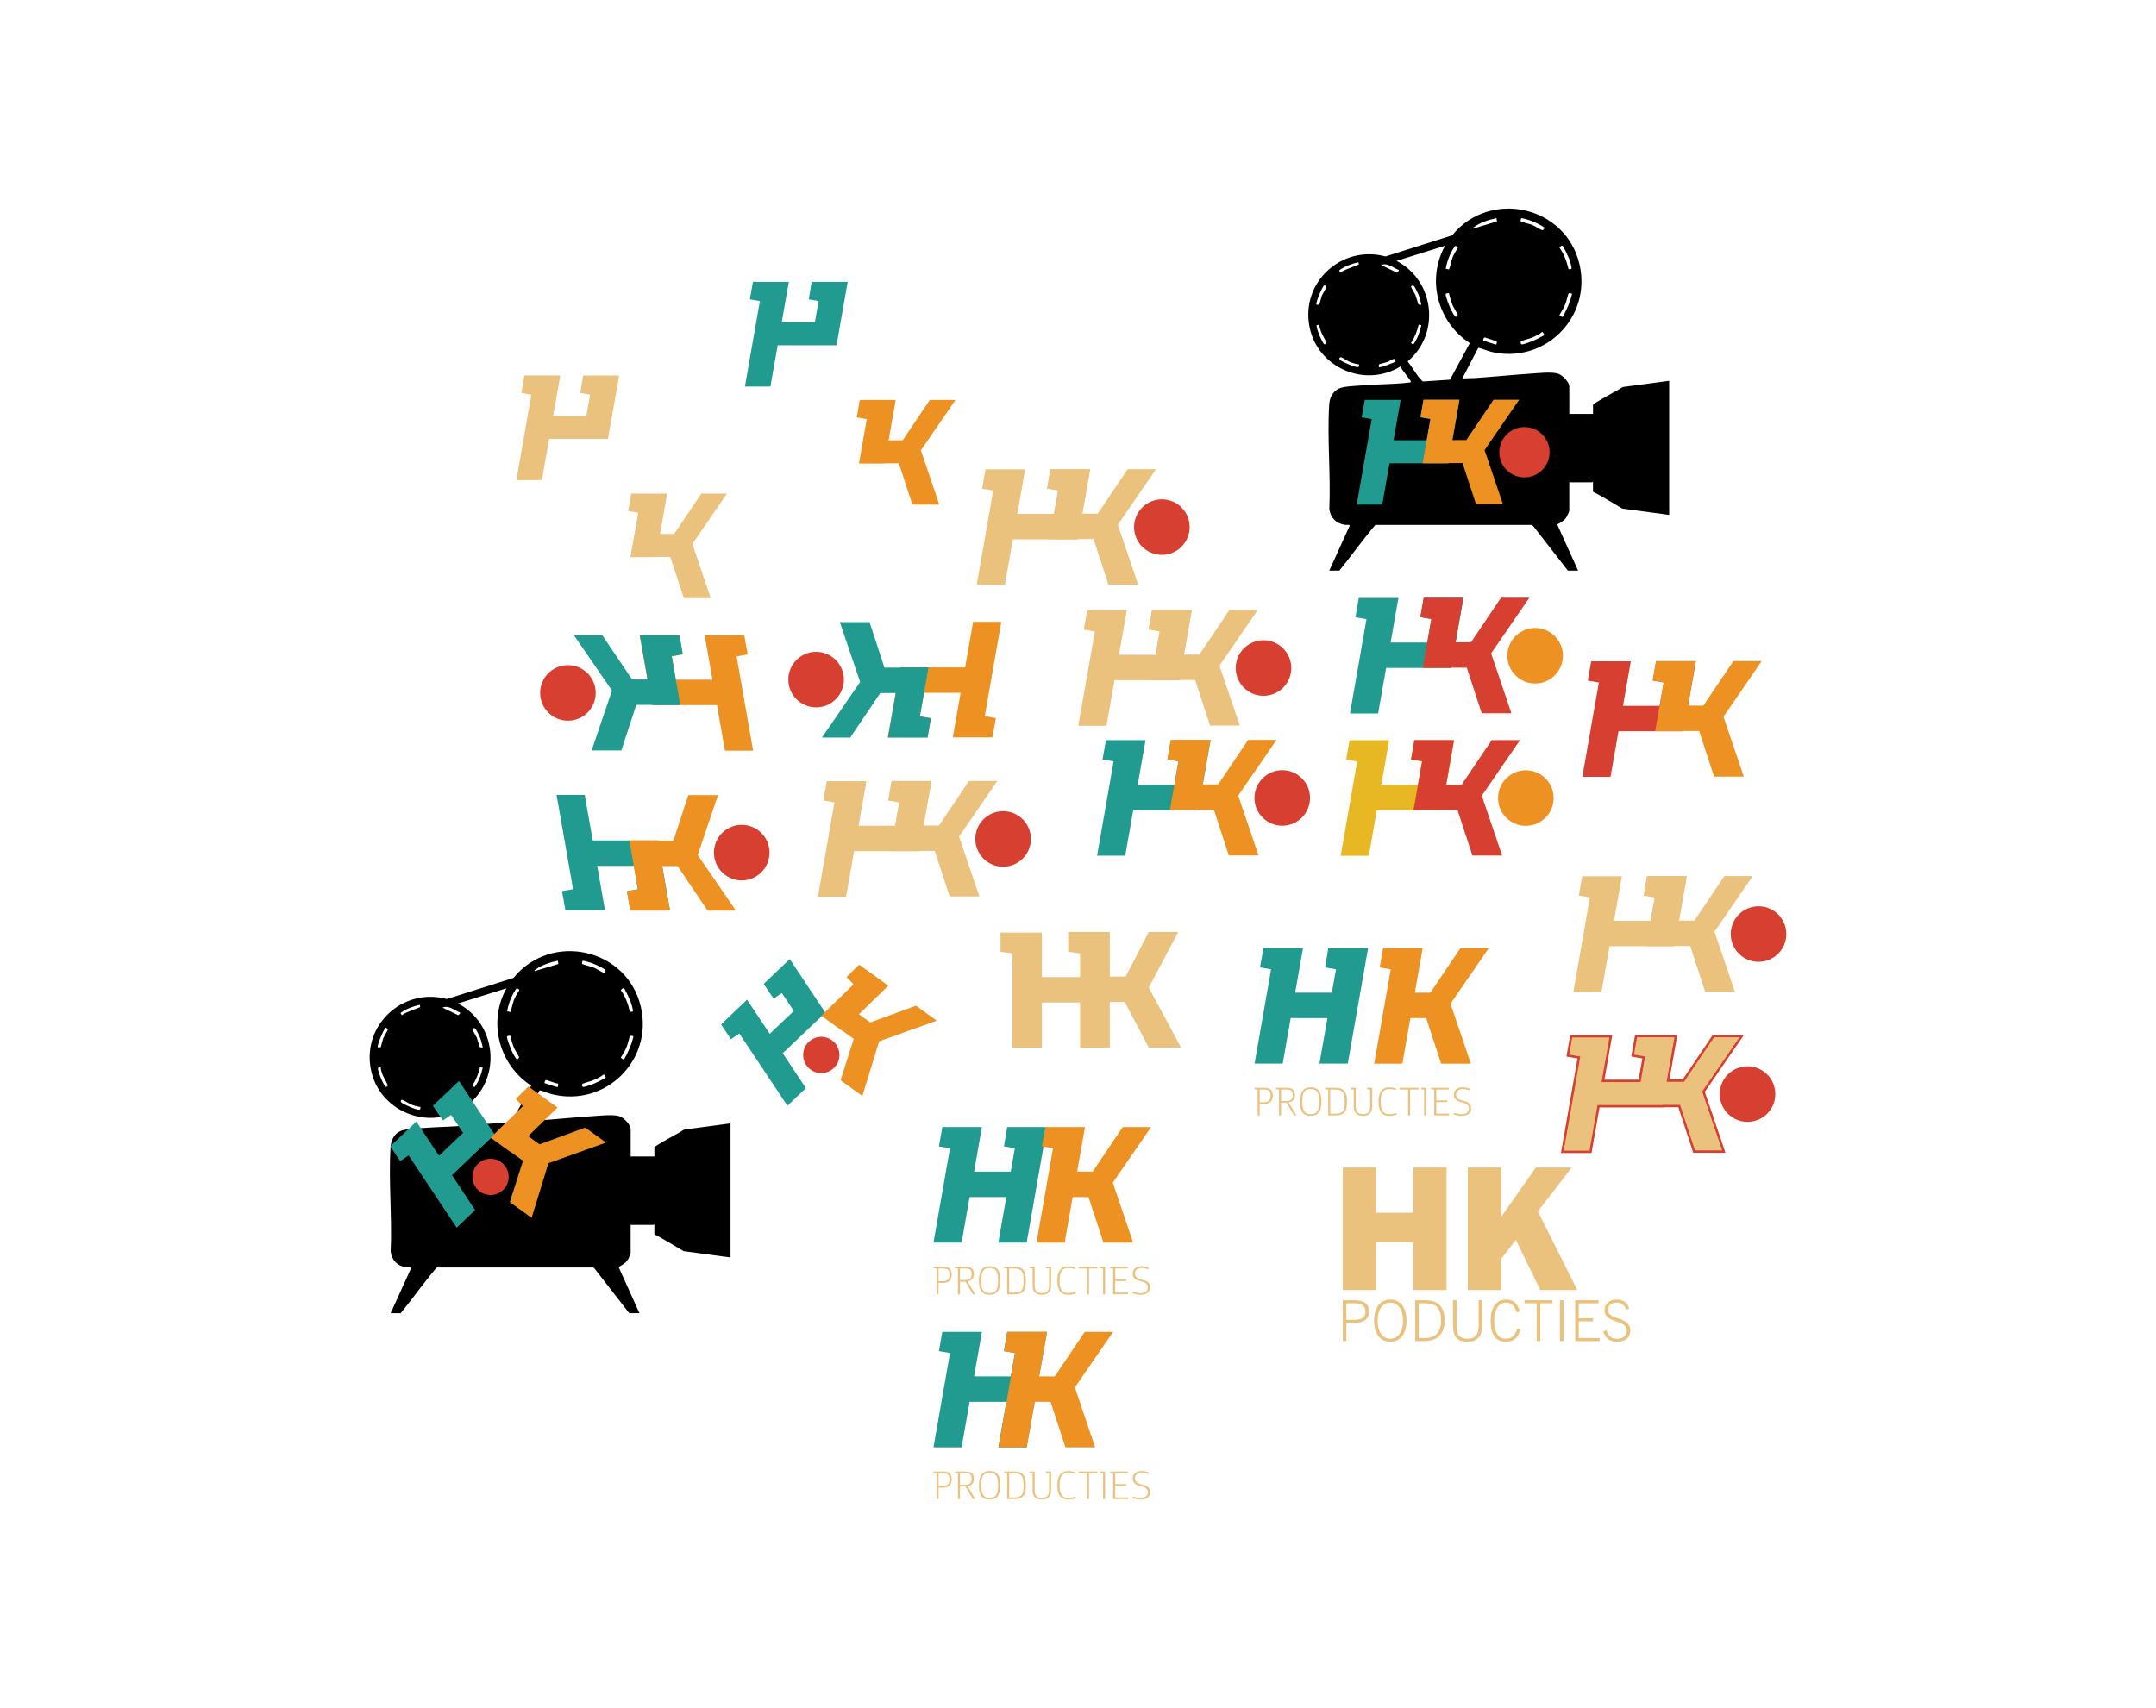 <svg xmlns="http://www.w3.org/2000/svg" id="Layer_1" data-name="Layer 1" viewBox="0 0 909.43 720.71"><defs><style>      .cls-1 {        fill: #eac27d;      }      .cls-2 {        fill: #e8b724;      }      .cls-3 {        fill: #219b8f;      }      .cls-4 {        fill: #ed9222;      }      .cls-5 {        fill: #d73f31;      }      .cls-6, .cls-7 {        fill: #eac27d;      }      .cls-7 {        stroke: #d73f31;        stroke-miterlimit: 10;      }    </style></defs><path class="cls-6" d="M427.08,442.2v-45.43l5.4,6.19-10.44-1.37v-8.14h17.42v48.74h-12.38ZM456.89,412.25v10.73h-18.65v-10.73h18.65ZM461.07,402.96l-10.44-1.37v-8.14h17.42v48.74h-12.38v-45.43l5.4,6.19Z"></path><path class="cls-6" d="M455.67,441.99v-45.43l5.4,6.19-10.44-1.37v-8.14h17.42v48.74h-12.38ZM462.15,422.76v-10.73h15.19v10.73h-15.19ZM497,393.24l-14.4,27.14-.86-9,16.42,30.6h-13.61l-13.18-25.06,1.44-.94,11.74-22.75h12.46Z"></path><g><path class="cls-3" d="M529.19,448.77l7.92-45.22,4.39,6.34-10.01-1.73,1.44-8.14h16.7l-8.57,48.74h-11.88ZM563.11,418.82l-1.94,10.73h-17.86l1.8-10.73h18ZM568.94,409.89l-10.01-1.73,1.37-8.14h16.78l-8.57,48.74h-11.95l7.92-45.22,4.46,6.34Z"></path><path class="cls-4" d="M587.59,403.56l4.39,6.34-10.01-1.73,1.44-8.14h16.7l-8.57,48.74h-11.88l7.92-45.22ZM591.19,418.82h14.54l-1.87,10.73h-14.54l1.87-10.73ZM599.68,423.72l1.01-.94,15.34-22.75h11.95l-18.65,27.14.72-9,10.37,30.6h-12.53l-8.21-25.06Z"></path><g><path class="cls-6" d="M530.48,470.59v-11.28l.38.41-1.67-.14v-.62h4.07c1.28,0,2.21.26,2.77.78s.85,1.37.85,2.53-.31,2.04-.93,2.63-1.56.88-2.83.88h-2.25v-.72h2.18c1.02,0,1.75-.21,2.21-.64.45-.42.68-1.14.68-2.15,0-.69-.09-1.21-.27-1.58-.18-.37-.46-.63-.85-.78-.39-.15-.93-.23-1.61-.23h-2.25l.38-.41v11.32h-.86Z"></path><path class="cls-6" d="M542.88,465.25h-2.9v-.69h2.32c1.06,0,1.83-.19,2.29-.57.46-.38.7-1.03.7-1.96,0-.63-.09-1.11-.26-1.44-.17-.33-.45-.57-.84-.7-.39-.14-.94-.21-1.67-.21h-2.51l.36-.38v11.28h-.86v-11.28l.38.41-1.67-.14v-.62h4.4c.86,0,1.55.11,2.09.32.53.21.92.54,1.16.99.24.45.36,1.03.36,1.75s-.13,1.27-.4,1.73c-.26.45-.63.79-1.11,1.02-.48.23-1.05.37-1.73.43l-.12.05ZM546.83,470.59h-1l-3.32-5.69.91-.05,3.4,5.74Z"></path><path class="cls-6" d="M550.28,470.15c-.66-.42-1.14-1.08-1.44-1.96-.3-.88-.46-2.03-.46-3.44,0-2.03.37-3.53,1.1-4.51.73-.98,1.87-1.47,3.4-1.47,1.09,0,1.96.21,2.62.63.66.42,1.14,1.06,1.44,1.94s.46,2.01.46,3.41c0,2.06-.36,3.58-1.09,4.56-.73.98-1.87,1.47-3.43,1.47-1.08,0-1.94-.21-2.6-.64ZM554.98,469.54c.52-.36.9-.92,1.13-1.69.23-.77.34-1.8.34-3.09s-.11-2.29-.34-3.06c-.23-.77-.6-1.33-1.13-1.68-.52-.35-1.22-.53-2.09-.53s-1.58.17-2.1.52c-.52.35-.89.91-1.12,1.67-.23.77-.35,1.79-.35,3.07s.12,2.33.35,3.1c.23.77.61,1.34,1.12,1.69.52.36,1.21.53,2.1.53s1.57-.18,2.09-.54Z"></path><path class="cls-6" d="M566.17,459.56c.69.39,1.2,1.02,1.52,1.86.32.85.48,1.96.48,3.35,0,1.47-.15,2.62-.45,3.45-.3.84-.81,1.44-1.51,1.81-.7.37-1.67.56-2.91.56h-3.02v-11.28l.38.41-1.67-.14v-.62h4.45c1.13,0,2.05.2,2.74.59ZM565.68,469.43c.57-.29.98-.8,1.21-1.52.23-.72.35-1.77.35-3.14s-.12-2.32-.37-3.05c-.25-.73-.66-1.25-1.24-1.56-.58-.31-1.39-.47-2.43-.47h-2.44l.36-.36v10.89l-.36-.34h2.4c1.1,0,1.94-.15,2.51-.44Z"></path><path class="cls-6" d="M577.82,469.79c-.66.66-1.63.99-2.9.99-1.34,0-2.32-.33-2.95-.98-.63-.65-.94-1.68-.94-3.07v-7.42l.38.41-1.67-.14v-.62h2.15v7.85c0,1.15.24,1.98.71,2.49.48.52,1.25.77,2.33.77s1.85-.26,2.33-.77c.48-.52.71-1.35.71-2.49v-7.51l.38.41-1.67-.14v-.62h2.15v7.76c0,1.39-.33,2.41-1,3.07Z"></path><path class="cls-6" d="M587.39,459.6c-.47-.08-.91-.12-1.32-.12-.85,0-1.54.18-2.08.53-.54.36-.94.92-1.2,1.69-.26.77-.39,1.79-.39,3.07s.13,2.31.39,3.09c.26.78.66,1.34,1.19,1.69.53.35,1.21.52,2.04.52.52,0,1.01-.04,1.48-.13.47-.09.97-.22,1.51-.4l.19.65c-.5.21-1.01.36-1.53.45s-1.08.14-1.68.14c-1.51,0-2.65-.49-3.4-1.47-.76-.98-1.13-2.49-1.13-4.53s.39-3.55,1.17-4.53c.78-.98,1.94-1.48,3.49-1.48.52,0,1.02.04,1.52.13.5.09.94.2,1.31.35l-.22.69c-.41-.15-.85-.26-1.32-.34Z"></path><path class="cls-6" d="M590.38,458.96h8v.72h-8v-.72ZM594.81,470.59h-.86v-11.15h.86v11.15Z"></path><path class="cls-6" d="M601.09,459.72l-1.65-.14v-.62h2.15v11.63h-.86v-11.28l.36.41Z"></path><path class="cls-6" d="M605.46,469.87h5.79v.72h-6.27v-11.28l.38.41-1.67-.14v-.62h7.49v.72h-5.72l.38-.34v10.87l-.38-.34ZM610.57,464.27v.72h-5.02v-.72h5.02Z"></path><path class="cls-6" d="M613.12,470.18l.27-.67c1.12.39,2.18.58,3.18.58.93,0,1.66-.2,2.21-.59.54-.4.82-1.01.82-1.85,0-.55-.13-.98-.4-1.31-.26-.32-.59-.56-.97-.73-.38-.17-.91-.33-1.57-.51-.73-.19-1.33-.39-1.78-.59-.45-.2-.83-.51-1.14-.94-.31-.42-.46-1-.46-1.72,0-1.02.35-1.79,1.04-2.31.69-.52,1.59-.78,2.71-.78,1.01,0,2,.2,2.97.6l-.26.67c-.46-.17-.92-.31-1.39-.4-.47-.1-.91-.15-1.32-.15-.85,0-1.53.19-2.05.58-.52.38-.78.96-.78,1.74,0,.57.13,1.03.4,1.37.27.34.6.59,1,.76.39.17.92.34,1.59.51.74.19,1.33.39,1.77.58.44.19.81.5,1.12.9s.46.96.46,1.67c0,1.09-.35,1.89-1.06,2.4s-1.65.77-2.84.77-2.34-.2-3.5-.6Z"></path></g></g><path class="cls-3" d="M393.75,524.27l7.92-45.22,4.39,6.34-10.01-1.73,1.44-8.14h16.7l-8.57,48.74h-11.88ZM427.66,494.32l-1.94,10.73h-17.86l1.8-10.73h18ZM433.49,485.39l-10.01-1.73,1.37-8.14h16.78l-8.57,48.74h-11.95l7.92-45.22,4.46,6.34Z"></path><path class="cls-4" d="M445.14,479.06l4.39,6.34-10.01-1.73,1.44-8.14h16.7l-8.57,48.74h-11.88l7.92-45.22ZM448.74,494.32h14.54l-1.87,10.73h-14.54l1.87-10.73ZM457.23,499.22l1.01-.94,15.34-22.75h11.95l-18.65,27.14.72-9,10.37,30.6h-12.53l-8.21-25.06Z"></path><g><path class="cls-6" d="M395.04,546.09v-11.28l.38.41-1.67-.14v-.62h4.07c1.28,0,2.21.26,2.77.78s.85,1.37.85,2.53-.31,2.04-.93,2.63-1.56.88-2.83.88h-2.25v-.72h2.18c1.02,0,1.75-.21,2.21-.64.45-.42.68-1.14.68-2.15,0-.69-.09-1.21-.27-1.58-.18-.37-.46-.63-.85-.78-.39-.15-.93-.23-1.61-.23h-2.25l.38-.41v11.32h-.86Z"></path><path class="cls-6" d="M407.44,540.75h-2.9v-.69h2.32c1.06,0,1.83-.19,2.29-.57.46-.38.7-1.03.7-1.96,0-.63-.09-1.11-.26-1.44-.17-.33-.45-.57-.84-.7-.39-.14-.94-.21-1.67-.21h-2.51l.36-.38v11.28h-.86v-11.28l.38.41-1.67-.14v-.62h4.4c.86,0,1.55.11,2.09.32.53.21.92.54,1.16.99.24.45.36,1.03.36,1.75s-.13,1.27-.4,1.73c-.26.45-.63.79-1.11,1.02-.48.23-1.05.37-1.73.43l-.12.05ZM411.39,546.09h-1l-3.32-5.69.91-.05,3.4,5.74Z"></path><path class="cls-6" d="M414.83,545.65c-.66-.42-1.14-1.08-1.44-1.96-.3-.88-.46-2.03-.46-3.44,0-2.03.37-3.53,1.1-4.51.73-.98,1.87-1.47,3.4-1.47,1.09,0,1.96.21,2.62.63.66.42,1.14,1.06,1.44,1.94s.46,2.01.46,3.41c0,2.06-.36,3.58-1.09,4.56-.73.98-1.87,1.47-3.43,1.47-1.08,0-1.94-.21-2.6-.64ZM419.54,545.04c.52-.36.9-.92,1.13-1.69.23-.77.34-1.8.34-3.09s-.11-2.29-.34-3.06c-.23-.77-.6-1.33-1.13-1.68-.52-.35-1.22-.53-2.09-.53s-1.58.17-2.1.52c-.52.35-.89.91-1.12,1.67-.23.77-.35,1.79-.35,3.07s.12,2.33.35,3.1c.23.77.61,1.34,1.12,1.69.52.36,1.21.53,2.1.53s1.57-.18,2.09-.54Z"></path><path class="cls-6" d="M430.72,535.06c.69.39,1.2,1.02,1.52,1.86.32.85.48,1.96.48,3.35,0,1.47-.15,2.62-.45,3.45-.3.84-.81,1.44-1.51,1.81-.7.37-1.67.56-2.91.56h-3.02v-11.28l.38.41-1.67-.14v-.62h4.45c1.13,0,2.05.2,2.74.59ZM430.23,544.93c.57-.29.98-.8,1.21-1.52.23-.72.35-1.77.35-3.14s-.12-2.32-.37-3.05c-.25-.73-.66-1.25-1.24-1.56-.58-.31-1.39-.47-2.43-.47h-2.44l.36-.36v10.89l-.36-.34h2.4c1.1,0,1.94-.15,2.51-.44Z"></path><path class="cls-6" d="M442.37,545.29c-.66.66-1.63.99-2.9.99-1.34,0-2.32-.33-2.95-.98-.63-.65-.94-1.68-.94-3.07v-7.42l.38.41-1.67-.14v-.62h2.15v7.85c0,1.15.24,1.98.71,2.49.48.52,1.25.77,2.33.77s1.85-.26,2.33-.77c.48-.52.71-1.35.71-2.49v-7.51l.38.41-1.67-.14v-.62h2.15v7.76c0,1.39-.33,2.41-1,3.07Z"></path><path class="cls-6" d="M451.94,535.1c-.47-.08-.91-.12-1.32-.12-.85,0-1.54.18-2.08.53-.54.36-.94.92-1.2,1.69-.26.77-.39,1.79-.39,3.07s.13,2.31.39,3.09c.26.78.66,1.34,1.19,1.69.53.35,1.21.52,2.04.52.52,0,1.01-.04,1.48-.13.47-.09.97-.22,1.51-.4l.19.65c-.5.21-1.01.36-1.53.45s-1.08.14-1.68.14c-1.51,0-2.65-.49-3.4-1.47-.76-.98-1.13-2.49-1.13-4.53s.39-3.55,1.17-4.53c.78-.98,1.94-1.48,3.49-1.48.52,0,1.02.04,1.52.13.5.09.94.2,1.31.35l-.22.69c-.41-.15-.85-.26-1.32-.34Z"></path><path class="cls-6" d="M454.93,534.46h8v.72h-8v-.72ZM459.36,546.09h-.86v-11.15h.86v11.15Z"></path><path class="cls-6" d="M465.65,535.22l-1.65-.14v-.62h2.15v11.63h-.86v-11.28l.36.41Z"></path><path class="cls-6" d="M470.01,545.37h5.79v.72h-6.27v-11.28l.38.41-1.67-.14v-.62h7.49v.72h-5.72l.38-.34v10.87l-.38-.34ZM475.13,539.77v.72h-5.02v-.72h5.02Z"></path><path class="cls-6" d="M477.67,545.68l.27-.67c1.12.39,2.18.58,3.18.58.93,0,1.66-.2,2.21-.59.54-.4.82-1.01.82-1.85,0-.55-.13-.98-.4-1.31-.26-.32-.59-.56-.97-.73-.38-.17-.91-.33-1.57-.51-.73-.19-1.33-.39-1.78-.59-.45-.2-.83-.51-1.14-.94-.31-.42-.46-1-.46-1.72,0-1.02.35-1.79,1.04-2.31.69-.52,1.59-.78,2.71-.78,1.01,0,2,.2,2.97.6l-.26.67c-.46-.17-.92-.31-1.39-.4-.47-.1-.91-.15-1.32-.15-.85,0-1.53.19-2.05.58-.52.38-.78.96-.78,1.74,0,.57.13,1.03.4,1.37.27.34.6.59,1,.76.39.17.92.34,1.59.51.74.19,1.33.39,1.77.58.44.19.81.5,1.12.9s.46.96.46,1.67c0,1.09-.35,1.89-1.06,2.4s-1.65.77-2.84.77-2.34-.2-3.5-.6Z"></path></g><path class="cls-3" d="M393.75,610.67l7.92-45.22,4.39,6.34-10.01-1.73,1.44-8.14h16.7l-8.57,48.74h-11.88ZM427.66,580.72l-1.94,10.73h-17.86l1.8-10.73h18ZM433.49,571.79l-10.01-1.73,1.37-8.14h16.78l-8.57,48.74h-11.95l7.92-45.22,4.46,6.34Z"></path><path class="cls-4" d="M429.14,565.46l4.39,6.34-10.01-1.73,1.44-8.14h16.7l-8.57,48.74h-11.88l7.92-45.22ZM432.74,580.72h14.54l-1.87,10.73h-14.54l1.87-10.73ZM441.23,585.61l1.01-.94,15.34-22.75h11.95l-18.65,27.14.72-9,10.37,30.6h-12.53l-8.21-25.06Z"></path><g><path class="cls-6" d="M395.04,632.49v-11.28l.38.41-1.67-.14v-.62h4.07c1.28,0,2.21.26,2.77.78s.85,1.37.85,2.53-.31,2.04-.93,2.63-1.56.88-2.83.88h-2.25v-.72h2.18c1.02,0,1.75-.21,2.21-.64.45-.42.68-1.14.68-2.15,0-.69-.09-1.21-.27-1.58-.18-.37-.46-.63-.85-.78-.39-.15-.93-.23-1.61-.23h-2.25l.38-.41v11.32h-.86Z"></path><path class="cls-6" d="M407.44,627.15h-2.9v-.69h2.32c1.06,0,1.83-.19,2.29-.57.46-.38.7-1.03.7-1.96,0-.63-.09-1.11-.26-1.44-.17-.33-.45-.57-.84-.7-.39-.14-.94-.21-1.67-.21h-2.51l.36-.38v11.28h-.86v-11.28l.38.41-1.67-.14v-.62h4.4c.86,0,1.55.11,2.09.32.53.21.92.54,1.16.99.24.45.36,1.03.36,1.75s-.13,1.27-.4,1.73c-.26.45-.63.79-1.11,1.02-.48.23-1.05.37-1.73.43l-.12.05ZM411.39,632.49h-1l-3.32-5.69.91-.05,3.4,5.74Z"></path><path class="cls-6" d="M414.83,632.04c-.66-.42-1.14-1.08-1.44-1.96-.3-.88-.46-2.03-.46-3.44,0-2.03.37-3.53,1.1-4.51.73-.98,1.87-1.47,3.4-1.47,1.09,0,1.96.21,2.62.63.66.42,1.14,1.06,1.44,1.94s.46,2.01.46,3.41c0,2.06-.36,3.58-1.09,4.56-.73.98-1.87,1.47-3.43,1.47-1.08,0-1.94-.21-2.6-.64ZM419.54,631.43c.52-.36.9-.92,1.13-1.69.23-.77.34-1.8.34-3.09s-.11-2.29-.34-3.06c-.23-.77-.6-1.33-1.13-1.68-.52-.35-1.22-.53-2.09-.53s-1.58.17-2.1.52c-.52.35-.89.91-1.12,1.67-.23.77-.35,1.79-.35,3.07s.12,2.33.35,3.1c.23.77.61,1.34,1.12,1.69.52.36,1.21.53,2.1.53s1.57-.18,2.09-.54Z"></path><path class="cls-6" d="M430.72,621.45c.69.39,1.2,1.02,1.52,1.86.32.85.48,1.96.48,3.35,0,1.47-.15,2.62-.45,3.45-.3.84-.81,1.44-1.51,1.81-.7.37-1.67.56-2.91.56h-3.02v-11.28l.38.41-1.67-.14v-.62h4.45c1.13,0,2.05.2,2.74.59ZM430.23,631.33c.57-.29.98-.8,1.21-1.52.23-.72.35-1.77.35-3.14s-.12-2.32-.37-3.05c-.25-.73-.66-1.25-1.24-1.56-.58-.31-1.39-.47-2.43-.47h-2.44l.36-.36v10.89l-.36-.34h2.4c1.1,0,1.94-.15,2.51-.44Z"></path><path class="cls-6" d="M442.37,631.69c-.66.66-1.63.99-2.9.99-1.34,0-2.32-.33-2.95-.98-.63-.65-.94-1.68-.94-3.07v-7.42l.38.41-1.67-.14v-.62h2.15v7.85c0,1.15.24,1.98.71,2.49.48.52,1.25.77,2.33.77s1.85-.26,2.33-.77c.48-.52.71-1.35.71-2.49v-7.51l.38.41-1.67-.14v-.62h2.15v7.76c0,1.39-.33,2.41-1,3.07Z"></path><path class="cls-6" d="M451.94,621.5c-.47-.08-.91-.12-1.32-.12-.85,0-1.54.18-2.08.53-.54.36-.94.92-1.2,1.69-.26.77-.39,1.79-.39,3.07s.13,2.31.39,3.09c.26.78.66,1.34,1.19,1.69.53.35,1.21.52,2.04.52.52,0,1.01-.04,1.48-.13.47-.09.97-.22,1.51-.4l.19.65c-.5.21-1.01.36-1.53.45s-1.08.14-1.68.14c-1.51,0-2.65-.49-3.4-1.47-.76-.98-1.13-2.49-1.13-4.53s.39-3.55,1.17-4.53c.78-.98,1.94-1.48,3.49-1.48.52,0,1.02.04,1.52.13.5.09.94.2,1.31.35l-.22.69c-.41-.15-.85-.26-1.32-.34Z"></path><path class="cls-6" d="M454.93,620.86h8v.72h-8v-.72ZM459.36,632.49h-.86v-11.15h.86v11.15Z"></path><path class="cls-6" d="M465.65,621.62l-1.65-.14v-.62h2.15v11.63h-.86v-11.28l.36.41Z"></path><path class="cls-6" d="M470.01,631.77h5.79v.72h-6.27v-11.28l.38.41-1.67-.14v-.62h7.49v.72h-5.72l.38-.34v10.87l-.38-.34ZM475.13,626.17v.72h-5.02v-.72h5.02Z"></path><path class="cls-6" d="M477.67,632.08l.27-.67c1.12.39,2.18.58,3.18.58.93,0,1.66-.2,2.21-.59.54-.4.82-1.01.82-1.85,0-.55-.13-.98-.4-1.31-.26-.32-.59-.56-.97-.73-.38-.17-.91-.33-1.57-.51-.73-.19-1.33-.39-1.78-.59-.45-.2-.83-.51-1.14-.94-.31-.42-.46-1-.46-1.72,0-1.02.35-1.79,1.04-2.31.69-.52,1.59-.78,2.71-.78,1.01,0,2,.2,2.97.6l-.26.67c-.46-.17-.92-.31-1.39-.4-.47-.1-.91-.15-1.32-.15-.85,0-1.53.19-2.05.58-.52.38-.78.96-.78,1.74,0,.57.13,1.03.4,1.37.27.34.6.59,1,.76.39.17.92.34,1.59.51.74.19,1.33.39,1.77.58.44.19.81.5,1.12.9s.46.96.46,1.67c0,1.09-.35,1.89-1.06,2.4s-1.65.77-2.84.77-2.34-.2-3.5-.6Z"></path></g><g><path class="cls-4" d="M297.23,267.98l3.3,18.8,1.89,10.72,3.38,19.23h11.88s-3.37-19.23-3.37-19.23l-3.6-20.57,4.67-.81-1.44-8.14h-16.71ZM283.77,286.78l1.94,10.72h17.86s-1.8-10.72-1.8-10.72h-18ZM269.8,267.98l3.29,18.7,1.88,10.72.02.1h11.96s-1.88-10.72-1.88-10.72l-1.72-9.87h.01l4.58-.79v-.08s-1.36-8.06-1.36-8.06h-16.78Z"></path><path class="cls-3" d="M269.87,267.89l.02.09,3.28,18.7,1.89,10.72.02.1h11.89s-1.88-10.72-1.88-10.72l-1.73-9.87v-.08s4.57-.79,4.57-.79l.09-.02-1.44-8.13h-16.71ZM264.26,286.68l1.87,10.72h14.54s-1.87-10.72-1.87-10.72h-14.54ZM256.05,297.5l-6.48,19.13h12.53s6.26-19.13,6.26-19.13l.03-.1,1.91-5.83-1-.93-2.67-3.96-12.67-18.79h-11.95s16.13,23.47,16.13,23.47l-2.09,6.14Z"></path><circle class="cls-5" cx="239.56" cy="292.35" r="11.72"></circle></g><g><g><path class="cls-6" d="M458.59,257.48l-1.44,8.14,4.67.81-3.6,20.57-3.37,19.23h11.88l3.38-19.23,1.89-10.72,3.3-18.8h-16.71ZM470.76,276.28l-1.8,10.72h17.86l1.94-10.72h-18ZM485.95,257.48l-1.35,8.06v.08s4.57.79,4.57.79h.01l-1.72,9.87-1.88,10.72h11.96l.02-.1,1.88-10.72,3.29-18.7h-16.78Z"></path><path class="cls-6" d="M485.95,257.39l-1.44,8.13.09.02,4.58.79v.08s-1.74,9.87-1.74,9.87l-1.88,10.72h11.89l.02-.1,1.89-10.72,3.28-18.7.02-.09h-16.71ZM493.73,276.18l-1.87,10.72h14.54l1.87-10.72h-14.54ZM514.39,280.86l16.13-23.47h-11.95l-12.67,18.79-2.67,3.96-1,.93,1.91,5.83.03.1,6.26,19.13h12.53l-6.48-19.13-2.09-6.14Z"></path></g><circle class="cls-5" cx="532.96" cy="281.85" r="11.72"></circle></g><g><g><path class="cls-6" d="M415.72,198.02l-1.44,8.14,4.67.81-3.6,20.57-3.37,19.23h11.88l3.38-19.23,1.89-10.72,3.3-18.8h-16.71ZM427.89,216.82l-1.8,10.72h17.86l1.94-10.72h-18ZM443.08,198.02l-1.35,8.06v.08s4.57.79,4.57.79h.01l-1.72,9.87-1.88,10.72h11.96l.02-.1,1.88-10.72,3.29-18.7h-16.78Z"></path><path class="cls-6" d="M443.08,197.93l-1.44,8.13.09.02,4.58.79v.08s-1.74,9.87-1.74,9.87l-1.88,10.72h11.89l.02-.1,1.89-10.72,3.28-18.7.02-.09h-16.71ZM450.86,216.72l-1.87,10.72h14.54l1.87-10.72h-14.54ZM471.52,221.4l16.13-23.47h-11.95l-12.67,18.79-2.67,3.96-1,.93,1.91,5.83.03.1,6.26,19.13h12.53l-6.48-19.13-2.09-6.14Z"></path></g><circle class="cls-5" cx="490.09" cy="222.39" r="11.72"></circle></g><g><g><path class="cls-6" d="M694.76,369.71l-1.35,8.06v.08s4.57.79,4.57.79h0l-1.72,9.87-1.88,10.72h11.96l.02-.1,1.88-10.72,3.29-18.7h-16.78ZM679.57,388.51l-1.8,10.72h17.86l1.94-10.72h-18ZM667.4,369.71l-1.44,8.14,4.67.81-3.6,20.57-3.37,19.23h11.88l3.38-19.23,1.89-10.72,3.3-18.8h-16.71Z"></path><path class="cls-6" d="M723.2,393.09l16.13-23.47h-11.95l-12.67,18.79-2.67,3.96-1,.93,1.91,5.83.03.1,6.26,19.13h12.53l-6.48-19.13-2.09-6.14ZM702.54,388.41l-1.87,10.72h14.54l1.87-10.72h-14.54ZM694.76,369.62l-1.44,8.13.09.02,4.58.79v.08s-1.74,9.87-1.74,9.87l-1.88,10.72h11.89l.02-.1,1.89-10.72,3.28-18.7.02-.09h-16.71Z"></path></g><circle class="cls-5" cx="741.77" cy="394.09" r="11.72"></circle></g><g><g><path class="cls-6" d="M348.75,329.59l-1.44,8.14,4.67.81-3.6,20.57-3.37,19.23h11.88l3.38-19.23,1.89-10.72,3.3-18.8h-16.71ZM360.92,348.39l-1.8,10.72h17.86l1.94-10.72h-18ZM376.11,329.59l-1.35,8.06v.08s4.57.79,4.57.79h.01l-1.72,9.87-1.88,10.72h11.96l.02-.1,1.88-10.72,3.29-18.7h-16.78Z"></path><path class="cls-6" d="M376.11,329.5l-1.44,8.13.09.02,4.58.79v.08s-1.74,9.87-1.74,9.87l-1.88,10.72h11.89l.02-.1,1.89-10.72,3.28-18.7.02-.09h-16.71ZM383.89,348.29l-1.87,10.72h14.54l1.87-10.72h-14.54ZM404.55,352.97l16.13-23.47h-11.95l-12.67,18.79-2.67,3.96-1,.93,1.91,5.83.03.1,6.26,19.13h12.53l-6.48-19.13-2.09-6.14Z"></path></g><circle class="cls-5" cx="423.12" cy="353.97" r="11.72"></circle></g><g><path class="cls-4" d="M418.62,311.11l1.44-8.14-4.67-.81,3.6-20.57,3.37-19.23h-11.88l-3.38,19.23-1.89,10.72-3.3,18.8h16.71ZM406.45,292.31l1.8-10.72h-17.86l-1.94,10.72h18ZM391.26,311.11l1.35-8.06v-.08s-4.57-.79-4.57-.79h-.01l1.72-9.87,1.88-10.72h-11.96l-.02.1-1.88,10.72-3.29,18.7h16.78Z"></path><path class="cls-3" d="M391.26,311.2l1.44-8.13-.09-.02-4.58-.79v-.08s1.74-9.87,1.74-9.87l1.88-10.72h-11.89l-.02.1-1.89,10.72-3.28,18.7-.02.09h16.71ZM383.48,292.41l1.87-10.72h-14.54l-1.87,10.72h14.54ZM362.82,287.73l-16.13,23.47h11.95l12.67-18.79,2.67-3.96,1-.93-1.91-5.83-.03-.1-6.26-19.13h-12.53l6.48,19.13,2.09,6.14Z"></path><circle class="cls-5" cx="344.25" cy="286.73" r="11.72"></circle></g><g><path class="cls-3" d="M255.21,384.12l-3.3-18.8-1.89-10.72-3.38-19.23h-11.88s3.37,19.23,3.37,19.23l3.6,20.57-4.67.81,1.44,8.14h16.71ZM268.67,365.32l-1.94-10.72h-17.86s1.8,10.72,1.8,10.72h18ZM282.64,384.12l-3.29-18.7-1.88-10.72-.02-.1h-11.96s1.88,10.72,1.88,10.72l1.72,9.87h-.01l-4.58.79v.08s1.36,8.06,1.36,8.06h16.78Z"></path><path class="cls-4" d="M282.57,384.21l-.02-.09-3.28-18.7-1.89-10.72-.02-.1h-11.89s1.88,10.72,1.88,10.72l1.73,9.87v.08s-4.57.79-4.57.79l-.09.02,1.44,8.13h16.71ZM288.18,365.42l-1.87-10.72h-14.54s1.87,10.72,1.87,10.72h14.54ZM296.39,354.6l6.48-19.13h-12.53s-6.26,19.13-6.26,19.13l-.03.1-1.91,5.83,1,.93,2.67,3.96,12.67,18.79h11.95s-16.13-23.47-16.13-23.47l2.09-6.14Z"></path><circle class="cls-5" cx="312.87" cy="359.74" r="11.72"></circle></g><g><path class="cls-3" d="M466.5,312.29l-1.44,8.14,4.67.81-3.6,20.57-3.37,19.23h11.88l3.38-19.23,1.89-10.72,3.3-18.8h-16.71ZM478.67,331.09l-1.8,10.72h17.86l1.94-10.72h-18ZM493.86,312.29l-1.35,8.06v.08s4.57.79,4.57.79h.01l-1.72,9.87-1.88,10.72h11.96l.02-.1,1.88-10.72,3.29-18.7h-16.78Z"></path><path class="cls-4" d="M493.86,312.2l-1.44,8.13.09.02,4.58.79v.08s-1.74,9.87-1.74,9.87l-1.88,10.72h11.89l.02-.1,1.89-10.72,3.28-18.7.02-.09h-16.71ZM501.64,330.99l-1.87,10.72h14.54l1.87-10.72h-14.54ZM522.3,335.67l16.13-23.47h-11.95l-12.67,18.79-2.67,3.96-1,.93,1.91,5.83.03.1,6.26,19.13h12.53l-6.48-19.13-2.09-6.14Z"></path></g><circle class="cls-5" cx="540.87" cy="336.67" r="11.72"></circle><path class="cls-3" d="M573.17,252.29l-1.44,8.14,4.67.81-3.6,20.57-3.37,19.23h11.88l3.38-19.23,1.89-10.72,3.3-18.8h-16.71ZM585.34,271.09l-1.8,10.72h17.86l1.94-10.72h-18ZM600.53,252.29l-1.35,8.06v.08s4.57.79,4.57.79h.01l-1.72,9.87-1.88,10.72h11.96l.02-.1,1.88-10.72,3.29-18.7h-16.78Z"></path><path class="cls-5" d="M600.53,252.2l-1.44,8.13.09.02,4.58.79v.08s-1.74,9.87-1.74,9.87l-1.88,10.72h11.89l.02-.1,1.89-10.72,3.28-18.7.02-.09h-16.71ZM608.31,270.99l-1.87,10.72h14.54l1.87-10.72h-14.54ZM628.97,275.67l16.13-23.47h-11.95l-12.67,18.79-2.67,3.96-1,.93,1.91,5.83.03.1,6.26,19.13h12.53l-6.48-19.13-2.09-6.14Z"></path><circle class="cls-4" cx="647.54" cy="276.66" r="11.72"></circle><path class="cls-2" d="M569.25,312.34l-1.44,8.14,4.67.81-3.6,20.57-3.37,19.23h11.88l3.38-19.23,1.89-10.72,3.3-18.8h-16.71ZM581.42,331.14l-1.8,10.72h17.86l1.94-10.72h-18ZM596.61,312.34l-1.35,8.06v.08s4.57.79,4.57.79h.01l-1.72,9.87-1.88,10.72h11.96l.02-.1,1.88-10.72,3.29-18.7h-16.78Z"></path><path class="cls-5" d="M596.61,312.25l-1.44,8.13.09.02,4.58.79v.08s-1.74,9.87-1.74,9.87l-1.88,10.72h11.89l.02-.1,1.89-10.72,3.28-18.7.02-.09h-16.71ZM604.39,331.04l-1.87,10.72h14.54l1.87-10.72h-14.54ZM625.05,335.72l16.13-23.47h-11.95l-12.67,18.79-2.67,3.96-1,.93,1.91,5.83.03.1,6.26,19.13h12.53l-6.48-19.13-2.09-6.14Z"></path><circle class="cls-4" cx="643.62" cy="336.71" r="11.72"></circle><path class="cls-5" d="M671.19,279.01l-1.44,8.14,4.67.81-3.6,20.57-3.37,19.23h11.88l3.38-19.23,1.89-10.72,3.3-18.8h-16.71ZM683.36,297.81l-1.8,10.72h17.86l1.94-10.72h-18ZM698.55,279.01l-1.35,8.06v.08s4.57.79,4.57.79h.01l-1.72,9.87-1.88,10.72h11.96l.02-.1,1.88-10.72,3.29-18.7h-16.78Z"></path><path class="cls-4" d="M698.55,278.92l-1.44,8.13.09.02,4.58.79v.08s-1.74,9.87-1.74,9.87l-1.88,10.72h11.89l.02-.1,1.89-10.72,3.28-18.7.02-.09h-16.71ZM706.33,297.71l-1.87,10.72h14.54l1.87-10.72h-14.54ZM726.99,302.39l16.13-23.47h-11.95l-12.67,18.79-2.67,3.96-1,.93,1.91,5.83.03.1,6.26,19.13h12.53l-6.48-19.13-2.09-6.14Z"></path><path d="M560.69,240.8l8.62-18.98c.09-.62-1.41-.3-1.95-.38-3.69-.52-6.12-2.93-6.64-6.63.66-14.48-.96-29.85-.04-44.22.19-2.9,1.58-5.65,4.39-6.79,2.16-.87,7.58-1.03,10.17-1.23,6.33-.49,12.8-.44,19.1-1.16.26-.03.75-.08.8-.37.09-.45-4.15-5.37-4.43-6.4-15.01,9.15-34.94.53-38.34-16.72-3.73-18.9,13.6-34.71,32.07-29.72l28.09-8.91c15.92-19.59,48-12.53,53.73,12.26,5.19,22.5-14.88,42.31-37.33,36.86-1.84-.45-3.53-1.31-5.37-1.69l-6.77,13.02c1.73-.25,3.5-.12,5.23-.23,7.83-.53,15.68-1.35,23.52-1.86,3.14-.2,9.35-.95,11.98.12,1.7.69,4.43,3.47,4.43,5.35v11.52h10.01v-3.84c0-.49,7.41-4.55,8.4-5.12.26-.15.57-.27,1.05-.55,1.03-.59,2.07-1.18,3.06-1.84l19.61-2.62v56.57l-19.8-2.67c-4.09-2.39-8.14-4.96-12.33-7.11v-4.19c-.17-.06-.28.23-.35.23h-9.66v11.99c0,.48-1.05,2.55-1.4,3.03-.98,1.33-2.33,1.93-3.67,2.78l8.79,19.45h-4.31l-14.66-18.87-.52-.41h-66.02c-5.28,6.2-10.04,12.92-15.18,19.28h-4.31ZM631.22,92.03c-3.01.65-6.8,1.76-9.25,3.67-.28.22-.63.27-.53.75l10.01-3.03-.24-1.4ZM641.5,93.4c.14.21,4.03,1.2,4.86,1.54.73.3,3.88,2.15,4.12,2.18.39.04,1.41-.75.62-1.33-1.48-1.09-4.54-2.44-6.31-3-.4-.12-2.79-.79-2.93-.75-.41.12-.52,1.08-.35,1.35ZM609.57,103.67l-20.48,6.4c16.07,8.35,18.59,30.74,4.68,42.41,1.84,2.28,3.59,5.57,5.57,7.64.31.32.54.74,1.04.82l11.24-.74,8.37-15.44c-13.56-8.8-18.39-26.8-10.42-41.09ZM614.9,104.17c-.05-.09-.9-.54-1.13-.4-.16.1-1.24,1.95-1.43,2.3-1.21,2.23-2.1,4.87-2.52,7.37.33-.12,1.29.31,1.4.24.21-.15,1.12-4.12,1.45-4.95.54-1.34,1.31-2.73,2.15-3.91.1-.2.21-.44.09-.66ZM659.13,103.7c-.46-.27-1.09.42-1.33.78,1.91,2.66,3.06,5.8,3.8,8.97.15.34,1.22.02,1.26-.03.29-.33-.74-3.61-.96-4.23-.25-.7-2.45-5.31-2.77-5.5ZM573.02,110.65c-2.75.59-5.53,1.59-7.85,3.2-.6.42.05.66.29,1.22.79-1.15,7.67-3.17,7.73-3.59.02-.18-.23-.56-.16-.83ZM590.02,113.92c-2.43-.93-4.71-3.21-7.45-2.1l6.64,3.22c.24-.16,1.02-.83.81-1.12ZM556.47,128.56c.15-.12.81-3.03,1.07-3.7.3-.75,1.91-3.41,1.94-3.66.06-.38-.57-.73-.79-1-1.02.81-3.93,7.83-3.38,8.38.29-.05.99.1,1.14-.02ZM599.56,128.58c-.32-1.53-.75-3.14-1.35-4.58-.25-.58-1.45-3.01-1.79-3.33-.5-.48-1.24.03-1.25.35,0,.2,1.6,2.81,1.87,3.45.3.73,1.11,3.72,1.23,3.89.28.37.9.21,1.29.23ZM611.19,123.71c-.19-.13-1.36.11-1.4.36-.14.89,1.73,5.52,2.26,6.58.25.51,1.57,3.15,2.05,3.05.19-.04.84-.73.8-.99-.03-.19-1.64-2.76-1.94-3.43-.79-1.77-1.33-3.68-1.77-5.56ZM663.12,123.93c-.49-.07-1.15-.51-1.52,0-.17.24-.88,3.22-1.16,3.96-.31.82-.76,1.77-1.16,2.57-.21.44-1.49,2.3-1.49,2.44,0,.22,1.15.97,1.37.81,1.74-3.1,3.17-6.28,3.96-9.78ZM556.5,136.96l-1.14.26c-.28,1.2,2.6,8.01,3.35,8.07.22.02.83-.37.8-.73-.02-.25-1.91-3.61-2.25-4.52-.36-.99-.71-2.02-.76-3.08ZM599.57,137.2l-1.16-.24c-.64,2.77-1.7,5.43-3.26,7.8.56.24.8.89,1.22.29,1.6-2.31,2.58-5.13,3.2-7.85ZM651.48,141.38l-.81-1.39c-1.51,1.12-3.25,2-5.01,2.67-.69.26-4.05,1.12-4.16,1.43-.14.41-.09,1.24.51,1.21.65-.03,2.36-.64,3.08-.89,2.26-.76,4.31-1.91,6.4-3.03ZM631.22,145.34c.05-.06.29-1.43,0-1.52-.9.09-4.76-1.63-5.13-1.41-.25.15-.61,1.13-.46,1.29.75.15,5.39,1.85,5.58,1.63ZM573.26,153.73c-1.32-.12-2.73-.56-3.95-1.05-.78-.32-3.28-1.9-3.66-1.94-.62-.05-1.04.65-.29,1.23,1.01.78,6.49,3.22,7.52,2.9.48-.15.4-.76.38-1.14ZM588.61,152.55c.22-.31-.29-1.19-.76-1.11-.41.06-2.02,1.07-2.66,1.3s-3.41.87-3.53,1.01c-.13.15.03.85-.02,1.14.4.42,6.71-1.96,6.97-2.34Z"></path><g><g><path class="cls-3" d="M575.67,168.72l-1.3,7.37,4.23.73-3.26,18.63-3.05,17.42h10.76l3.06-17.42,1.71-9.71,2.99-17.03h-15.14ZM586.69,185.75l-1.63,9.71h16.18l1.76-9.71h-16.3ZM600.45,168.72l-1.22,7.3v.07s4.14.72,4.14.72h0l-1.56,8.94-1.7,9.71h10.83l.02-.09,1.7-9.71,2.98-16.94h-15.2Z"></path><path class="cls-4" d="M600.45,168.64l-1.3,7.36.08.02,4.15.72v.07s-1.58,8.94-1.58,8.94l-1.7,9.71h10.77l.02-.09,1.71-9.71,2.97-16.94.02-.08h-15.14ZM607.49,185.66l-1.69,9.71h13.17l1.69-9.71h-13.17ZM626.21,189.9l14.61-21.26h-10.82l-11.48,17.02-2.42,3.59-.91.84,1.73,5.28.03.09,5.67,17.33h11.35l-5.87-17.33-1.89-5.56Z"></path></g><circle class="cls-5" cx="643.03" cy="190.8" r="10.61"></circle></g><path d="M164.76,554.1l8.62-18.98c.09-.62-1.41-.3-1.95-.38-3.69-.52-6.12-2.93-6.64-6.63.66-14.48-.96-29.85-.04-44.22.19-2.9,1.58-5.65,4.39-6.79,2.16-.87,7.58-1.03,10.17-1.23,6.33-.49,12.8-.44,19.1-1.16.26-.03.75-.08.8-.37.09-.45-4.15-5.37-4.43-6.4-15.01,9.15-34.94.53-38.34-16.72-3.73-18.9,13.6-34.71,32.07-29.72l28.09-8.91c15.92-19.59,48-12.53,53.73,12.26,5.19,22.5-14.88,42.31-37.33,36.86-1.84-.45-3.53-1.31-5.37-1.69l-6.77,13.02c1.73-.25,3.5-.12,5.23-.23,7.83-.53,15.68-1.35,23.52-1.86,3.14-.2,9.35-.95,11.98.12,1.7.69,4.43,3.47,4.43,5.35v11.52h10.01v-3.84c0-.49,7.41-4.55,8.4-5.12.26-.15.57-.27,1.05-.55,1.03-.59,2.07-1.18,3.06-1.84l19.61-2.62v56.57l-19.8-2.67c-4.09-2.39-8.14-4.96-12.33-7.11v-4.19c-.17-.06-.28.23-.35.23h-9.66v11.99c0,.48-1.05,2.55-1.4,3.03-.98,1.33-2.33,1.93-3.67,2.78l8.79,19.45h-4.31l-14.66-18.87-.52-.41h-66.02c-5.28,6.2-10.04,12.92-15.18,19.28h-4.31ZM235.3,405.33c-3.01.65-6.8,1.76-9.25,3.67-.28.22-.63.27-.53.75l10.01-3.03-.24-1.4ZM245.57,406.7c.14.21,4.03,1.2,4.86,1.54.73.3,3.88,2.15,4.12,2.18.39.04,1.41-.75.62-1.33-1.48-1.09-4.54-2.44-6.31-3-.4-.12-2.79-.79-2.93-.75-.41.12-.52,1.08-.35,1.35ZM213.65,416.98l-20.48,6.4c16.07,8.35,18.59,30.74,4.68,42.41,1.84,2.28,3.59,5.57,5.57,7.64.31.32.54.74,1.04.82l11.24-.74,8.37-15.44c-13.56-8.8-18.39-26.8-10.42-41.09ZM218.97,417.47c-.05-.09-.9-.54-1.13-.4-.16.1-1.24,1.95-1.43,2.3-1.21,2.23-2.1,4.87-2.52,7.37.33-.12,1.29.31,1.4.24.21-.15,1.12-4.12,1.45-4.95.54-1.34,1.31-2.73,2.15-3.91.1-.2.21-.44.09-.66ZM263.21,417.01c-.46-.27-1.09.42-1.33.78,1.91,2.66,3.06,5.8,3.8,8.97.15.34,1.22.02,1.26-.03.29-.33-.74-3.61-.96-4.23-.25-.7-2.45-5.31-2.77-5.5ZM177.1,423.96c-2.75.59-5.53,1.59-7.85,3.2-.6.42.05.66.29,1.22.79-1.15,7.67-3.17,7.73-3.59.02-.18-.23-.56-.16-.83ZM194.1,427.22c-2.43-.93-4.71-3.21-7.45-2.1l6.64,3.22c.24-.16,1.02-.83.81-1.12ZM160.55,441.86c.15-.12.81-3.03,1.07-3.7.3-.75,1.91-3.41,1.94-3.66.06-.38-.57-.73-.79-1-1.02.81-3.93,7.83-3.38,8.38.29-.05.99.1,1.14-.02ZM203.64,441.89c-.32-1.53-.75-3.14-1.35-4.58-.25-.58-1.45-3.01-1.79-3.33-.5-.48-1.24.03-1.25.35,0,.2,1.6,2.81,1.87,3.45.3.73,1.11,3.72,1.23,3.89.28.37.9.21,1.29.23ZM215.26,437.01c-.19-.13-1.36.11-1.4.36-.14.89,1.73,5.52,2.26,6.58.25.51,1.57,3.15,2.05,3.05.19-.04.84-.73.8-.99-.03-.19-1.64-2.76-1.94-3.43-.79-1.77-1.33-3.68-1.77-5.56ZM267.2,437.23c-.49-.07-1.15-.51-1.52,0-.17.24-.88,3.22-1.16,3.96-.31.82-.76,1.77-1.16,2.57-.21.44-1.49,2.3-1.49,2.44,0,.22,1.15.97,1.37.81,1.74-3.1,3.17-6.28,3.96-9.78ZM160.57,450.27l-1.14.26c-.28,1.2,2.6,8.01,3.35,8.07.22.02.83-.37.8-.73-.02-.25-1.91-3.61-2.25-4.52-.36-.99-.71-2.02-.76-3.08ZM203.64,450.5l-1.16-.24c-.64,2.77-1.7,5.43-3.26,7.8.56.24.8.89,1.22.29,1.6-2.31,2.58-5.13,3.2-7.85ZM255.55,454.69l-.81-1.39c-1.51,1.12-3.25,2-5.01,2.67-.69.26-4.05,1.12-4.16,1.43-.14.41-.09,1.24.51,1.21.65-.03,2.36-.64,3.08-.89,2.26-.76,4.31-1.91,6.4-3.03ZM235.3,458.65c.05-.06.29-1.43,0-1.52-.9.09-4.76-1.63-5.13-1.41-.25.15-.61,1.13-.46,1.29.75.15,5.39,1.85,5.58,1.63ZM177.34,467.03c-1.32-.12-2.73-.56-3.95-1.05-.78-.32-3.28-1.9-3.66-1.94-.62-.05-1.04.65-.29,1.23,1.01.78,6.49,3.22,7.52,2.9.48-.15.4-.76.38-1.14ZM192.69,465.86c.22-.31-.29-1.19-.76-1.11-.41.06-2.02,1.07-2.66,1.3s-3.41.87-3.53,1.01c-.13.15.03.85-.02,1.14.4.42,6.71-1.96,6.97-2.34Z"></path><g><path class="cls-3" d="M164.65,483.65l4.14,6.24,3.57-2.39,10.48,15.74,9.8,14.72,7.79-7.42-9.79-14.73-5.46-8.21-9.58-14.39-10.96,10.44ZM184.38,488.38l5.51,8.16,11.72-11.15-5.42-8.24-11.81,11.24ZM182.6,466.56l4.15,6.13.04.06,3.5-2.34h0s5.04,7.54,5.04,7.54l5.46,8.21,7.85-7.47-.05-.08-5.46-8.21-9.52-14.32-11.01,10.48Z"></path><path class="cls-4" d="M222.9,458.45l-5.37,5.21.06.06,2.95,3.01-.05.05-6.5,6.33-7.06,6.88,8.73,6.3.07-.06,7.07-6.87,12.32-12,.06-.06-12.27-8.86ZM218.66,476.37l-7.06,6.88,10.68,7.71,7.06-6.88-10.68-7.71ZM231.35,490.76l24.29-8.69-8.78-6.33-19.27,7.08-4.06,1.49-1.23.15-1.69,5.29-.03.09-5.54,17.37,9.2,6.64,5.38-17.48,1.72-5.62Z"></path><circle class="cls-5" cx="206.92" cy="496.54" r="7.65"></circle></g><g><path class="cls-3" d="M304.16,432.22l4.14,6.24,3.57-2.39,10.48,15.74,9.8,14.72,7.79-7.42-9.79-14.73-5.46-8.21-9.58-14.39-10.96,10.44ZM323.89,436.95l5.51,8.16,11.72-11.15-5.42-8.24-11.81,11.24ZM322.11,415.13l4.15,6.13.04.06,3.5-2.34h0s5.04,7.54,5.04,7.54l5.46,8.21,7.85-7.47-.05-.08-5.46-8.21-9.52-14.32-11.01,10.48Z"></path><path class="cls-4" d="M362.41,407.02l-5.37,5.21.06.06,2.95,3.01-.05.05-6.5,6.33-7.06,6.88,8.73,6.3.07-.06,7.07-6.87,12.32-12,.06-.06-12.27-8.86ZM358.17,424.94l-7.06,6.88,10.68,7.71,7.06-6.88-10.68-7.71ZM370.86,439.33l24.29-8.69-8.78-6.33-19.27,7.08-4.06,1.49-1.23.15-1.69,5.29-.03.09-5.54,17.37,9.2,6.64,5.38-17.48,1.72-5.62Z"></path><circle class="cls-5" cx="346.43" cy="445.1" r="7.65"></circle></g><g><path class="cls-3" d="M317.6,118.93l-1.3,7.37,4.23.73-3.26,18.63-3.05,17.42h10.76l3.06-17.42,1.71-9.71,2.99-17.03h-15.14ZM328.62,135.96l-1.63,9.71h16.18l1.76-9.71h-16.3ZM342.38,118.93l-1.22,7.3v.07s4.14.72,4.14.72h0l-1.56,8.94-1.7,9.71h10.83l.02-.09,1.7-9.71,2.98-16.94h-15.2Z"></path><path class="cls-4" d="M362.68,168.74l-1.3,7.36.08.02,4.15.72v.07s-1.58,8.94-1.58,8.94l-1.7,9.71h10.77l.02-.09,1.71-9.71,2.97-16.94.02-.08h-15.14ZM369.73,185.76l-1.69,9.71h13.17l1.69-9.71h-13.17ZM388.44,190l14.61-21.26h-10.82l-11.48,17.02-2.42,3.59-.91.84,1.73,5.28.03.09,5.67,17.33h11.35l-5.87-17.33-1.89-5.56Z"></path></g><g><path class="cls-6" d="M221.2,158.43l-1.3,7.37,4.23.73-3.26,18.63-3.05,17.42h10.76l3.06-17.42,1.71-9.71,2.99-17.03h-15.14ZM232.22,175.46l-1.63,9.71h16.18l1.76-9.71h-16.3ZM245.98,158.43l-1.22,7.3v.07s4.14.72,4.14.72h0l-1.56,8.94-1.7,9.71h10.83l.02-.09,1.7-9.71,2.98-16.94h-15.2Z"></path><path class="cls-6" d="M266.28,208.24l-1.3,7.36.08.02,4.15.72v.07s-1.58,8.94-1.58,8.94l-1.7,9.71h10.77l.02-.09,1.71-9.71,2.97-16.94.02-.08h-15.14ZM273.33,225.26l-1.69,9.71h13.17l1.69-9.71h-13.17ZM292.04,229.5l14.61-21.26h-10.82l-11.48,17.02-2.42,3.59-.91.84,1.73,5.28.03.09,5.67,17.33h11.35l-5.87-17.33-1.89-5.56Z"></path></g><polygon class="cls-7" points="720.65 466.75 727.13 485.88 714.6 485.88 708.34 466.75 708.31 466.65 701.73 466.65 701.71 466.75 674.28 466.75 670.9 485.98 659.02 485.98 662.39 466.75 665.99 446.18 661.32 445.37 662.76 437.23 679.47 437.23 676.17 456.03 691.61 456.03 693.34 446.16 688.76 445.37 688.77 445.29 688.68 445.27 690.12 437.14 706.83 437.14 706.81 437.23 706.9 437.23 703.61 455.93 710.07 455.93 722.74 437.14 734.69 437.14 718.56 460.61 720.65 466.75"></polygon><circle class="cls-5" cx="737.13" cy="461.61" r="11.72"></circle><g><g><path class="cls-1" d="M596.15,544.3v-20.31h-15.63v20.31h-14.11v-51.7h14.11v19.08h15.63v-19.08h14.04v51.7h-14.04Z"></path><path class="cls-1" d="M649.72,544.3l-10.3-21.17-6.19,7.99v13.18h-14.11v-51.7h14.11v20.59h.14l14.47-20.59h15.12l-14.26,18.51,16.63,33.19h-15.62Z"></path></g><g><path class="cls-1" d="M566.41,565.82v-17.23h4.82c4.15,0,6.24,1.49,6.24,4.73s-2.04,4.82-6.53,4.82h-3.05v7.68h-1.49ZM571.11,556.85c2.04,0,4.87-.24,4.87-3.53,0-2.33-1.58-3.43-4.58-3.43h-3.5v6.96h3.22Z"></path><path class="cls-1" d="M579.61,557.21c0-5.62,2.64-8.9,6.84-8.9s6.84,3.29,6.84,8.9-2.64,8.9-6.84,8.9-6.84-3.29-6.84-8.9ZM591.8,557.21c0-4.78-2.18-7.63-5.35-7.63s-5.35,2.86-5.35,7.63,2.18,7.63,5.35,7.63,5.35-2.86,5.35-7.63Z"></path><path class="cls-1" d="M596.96,565.82v-17.23h4.13c5.83,0,8.26,3.02,8.26,8.47,0,5.86-2.95,8.76-8.78,8.76h-3.6ZM600.78,564.53c4.8,0,7.08-2.35,7.08-7.46s-2.16-7.18-6.55-7.18h-2.86v14.64h2.33Z"></path><path class="cls-1" d="M623.72,548.59h1.49v10.68c0,4.22-1.82,6.84-6.31,6.84s-6-2.62-6-6.84v-10.68h1.49v10.92c0,3.62,1.3,5.33,4.51,5.33s4.82-1.7,4.82-5.33v-10.92Z"></path><path class="cls-1" d="M641.34,560.83c-.96,3.79-3.07,5.28-6.14,5.28-4.54,0-6.43-3.43-6.43-8.95s2.45-8.86,6.5-8.86c2.98,0,4.85,1.42,5.81,5.06l-1.39.31c-.84-2.83-2.26-4.1-4.42-4.1-3.05,0-5.02,3-5.02,7.58,0,4.9,1.61,7.68,4.94,7.68,2.42,0,3.98-1.37,4.78-4.3l1.37.29Z"></path><path class="cls-1" d="M648.2,565.82v-15.94h-5.16v-1.3h11.81v1.3h-5.16v15.94h-1.49Z"></path><path class="cls-1" d="M658.02,565.82v-17.23h1.49v17.23h-1.49Z"></path><path class="cls-1" d="M664.45,565.82v-17.23h9.84v1.3h-8.35v6.31h6.02v1.3h-6.02v7.03h8.81v1.3h-10.3Z"></path><path class="cls-1" d="M685.93,552.53c-.79-2.02-1.94-2.95-4.06-2.95s-3.62,1.2-3.62,3.17c0,4.34,9.41,2.54,9.41,8.54,0,3.19-2.28,4.82-5.52,4.82s-4.85-1.39-5.9-4.37l1.39-.48c.74,2.42,2.04,3.58,4.56,3.58,2.33,0,3.98-1.22,3.98-3.5,0-4.75-9.34-2.81-9.34-8.54,0-2.9,2.14-4.49,5.09-4.49s4.61,1.46,5.28,3.77l-1.27.46Z"></path></g></g></svg>